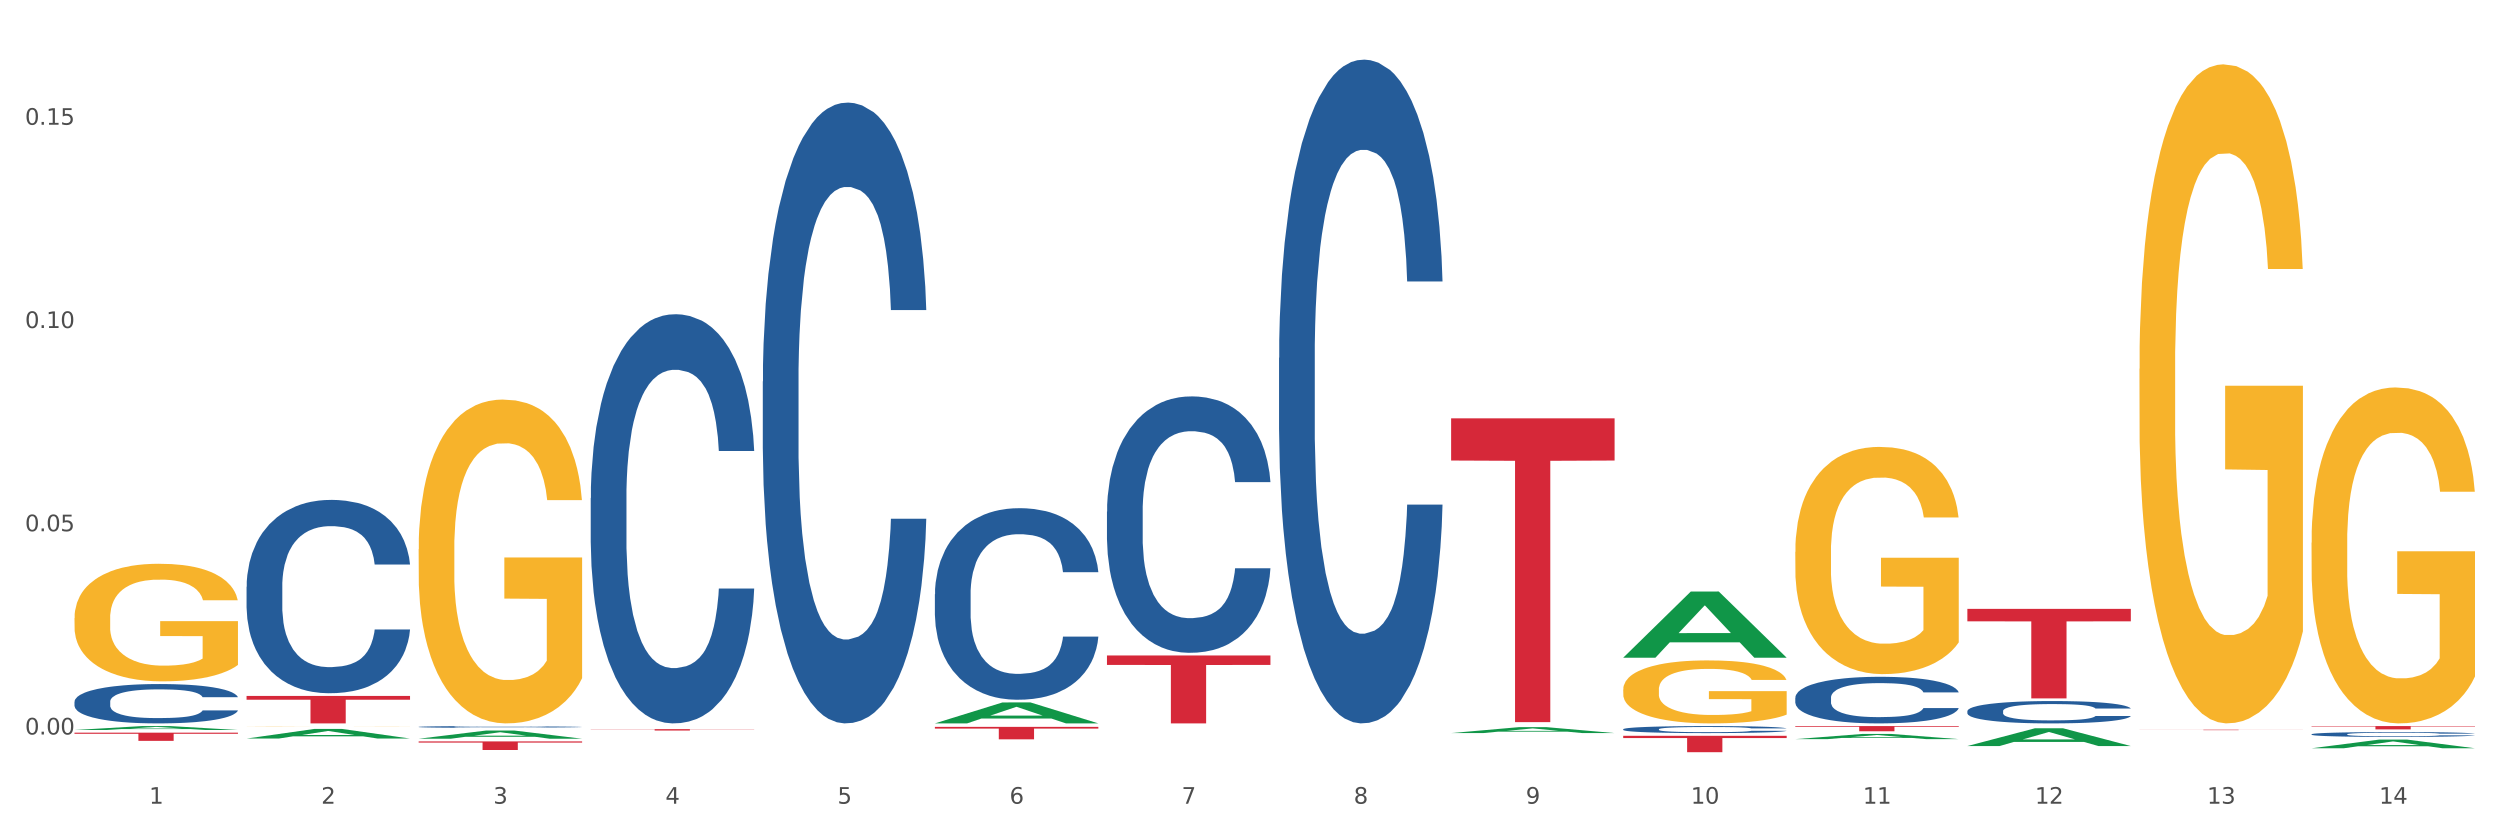 <?xml version="1.0" encoding="utf-8" standalone="no"?>
<!DOCTYPE svg PUBLIC "-//W3C//DTD SVG 1.1//EN"
  "http://www.w3.org/Graphics/SVG/1.1/DTD/svg11.dtd">
<svg xmlns:xlink="http://www.w3.org/1999/xlink" width="1080pt" height="360pt" viewBox="0 0 1080 360" xmlns="http://www.w3.org/2000/svg" version="1.1">
 <rect x="0" y="0" width="1080" height="360" fill="#333333" stroke="none"/>
 <defs>
  <style type="text/css">*{stroke-linejoin: round; stroke-linecap: butt}</style>
 </defs>
 <g id="figure_1">
  <g id="patch_1">
   <path d="M 0 360 
L 1080 360 
L 1080 0 
L 0 0 
z
" style="fill: #ffffff; stroke: #ffffff; stroke-linejoin: miter"/>
  </g>
  <g id="axes_1">
   <g id="matplotlib.axis_1">
    <g id="xtick_1">
     <g id="text_1">
      <!-- 1 -->
      <g style="fill: #4d4d4d" transform="translate(64.432 347.204) scale(0.096 -0.096)">
       <defs>
        <path id="DejaVuSans-31" d="M 794 531 
L 1825 531 
L 1825 4091 
L 703 3866 
L 703 4441 
L 1819 4666 
L 2450 4666 
L 2450 531 
L 3481 531 
L 3481 0 
L 794 0 
L 794 531 
z
" transform="scale(0.016)"/>
       </defs>
       <use xlink:href="#DejaVuSans-31"/>
      </g>
     </g>
    </g>
    <g id="xtick_2">
     <g id="text_2">
      <!-- 2 -->
      <g style="fill: #4d4d4d" transform="translate(138.771 347.204) scale(0.096 -0.096)">
       <defs>
        <path id="DejaVuSans-32" d="M 1228 531 
L 3431 531 
L 3431 0 
L 469 0 
L 469 531 
Q 828 903 1448 1529 
Q 2069 2156 2228 2338 
Q 2531 2678 2651 2914 
Q 2772 3150 2772 3378 
Q 2772 3750 2511 3984 
Q 2250 4219 1831 4219 
Q 1534 4219 1204 4116 
Q 875 4013 500 3803 
L 500 4441 
Q 881 4594 1212 4672 
Q 1544 4750 1819 4750 
Q 2544 4750 2975 4387 
Q 3406 4025 3406 3419 
Q 3406 3131 3298 2873 
Q 3191 2616 2906 2266 
Q 2828 2175 2409 1742 
Q 1991 1309 1228 531 
z
" transform="scale(0.016)"/>
       </defs>
       <use xlink:href="#DejaVuSans-32"/>
      </g>
     </g>
    </g>
    <g id="xtick_3">
     <g id="text_3">
      <!-- 3 -->
      <g style="fill: #4d4d4d" transform="translate(213.109 347.204) scale(0.096 -0.096)">
       <defs>
        <path id="DejaVuSans-33" d="M 2597 2516 
Q 3050 2419 3304 2112 
Q 3559 1806 3559 1356 
Q 3559 666 3084 287 
Q 2609 -91 1734 -91 
Q 1441 -91 1130 -33 
Q 819 25 488 141 
L 488 750 
Q 750 597 1062 519 
Q 1375 441 1716 441 
Q 2309 441 2620 675 
Q 2931 909 2931 1356 
Q 2931 1769 2642 2001 
Q 2353 2234 1838 2234 
L 1294 2234 
L 1294 2753 
L 1863 2753 
Q 2328 2753 2575 2939 
Q 2822 3125 2822 3475 
Q 2822 3834 2567 4026 
Q 2313 4219 1838 4219 
Q 1578 4219 1281 4162 
Q 984 4106 628 3988 
L 628 4550 
Q 988 4650 1302 4700 
Q 1616 4750 1894 4750 
Q 2613 4750 3031 4423 
Q 3450 4097 3450 3541 
Q 3450 3153 3228 2886 
Q 3006 2619 2597 2516 
z
" transform="scale(0.016)"/>
       </defs>
       <use xlink:href="#DejaVuSans-33"/>
      </g>
     </g>
    </g>
    <g id="xtick_4">
     <g id="text_4">
      <!-- 4 -->
      <g style="fill: #4d4d4d" transform="translate(287.448 347.204) scale(0.096 -0.096)">
       <defs>
        <path id="DejaVuSans-34" d="M 2419 4116 
L 825 1625 
L 2419 1625 
L 2419 4116 
z
M 2253 4666 
L 3047 4666 
L 3047 1625 
L 3713 1625 
L 3713 1100 
L 3047 1100 
L 3047 0 
L 2419 0 
L 2419 1100 
L 313 1100 
L 313 1709 
L 2253 4666 
z
" transform="scale(0.016)"/>
       </defs>
       <use xlink:href="#DejaVuSans-34"/>
      </g>
     </g>
    </g>
    <g id="xtick_5">
     <g id="text_5">
      <!-- 5 -->
      <g style="fill: #4d4d4d" transform="translate(361.787 347.204) scale(0.096 -0.096)">
       <defs>
        <path id="DejaVuSans-35" d="M 691 4666 
L 3169 4666 
L 3169 4134 
L 1269 4134 
L 1269 2991 
Q 1406 3038 1543 3061 
Q 1681 3084 1819 3084 
Q 2600 3084 3056 2656 
Q 3513 2228 3513 1497 
Q 3513 744 3044 326 
Q 2575 -91 1722 -91 
Q 1428 -91 1123 -41 
Q 819 9 494 109 
L 494 744 
Q 775 591 1075 516 
Q 1375 441 1709 441 
Q 2250 441 2565 725 
Q 2881 1009 2881 1497 
Q 2881 1984 2565 2268 
Q 2250 2553 1709 2553 
Q 1456 2553 1204 2497 
Q 953 2441 691 2322 
L 691 4666 
z
" transform="scale(0.016)"/>
       </defs>
       <use xlink:href="#DejaVuSans-35"/>
      </g>
     </g>
    </g>
    <g id="xtick_6">
     <g id="text_6">
      <!-- 6 -->
      <g style="fill: #4d4d4d" transform="translate(436.125 347.204) scale(0.096 -0.096)">
       <defs>
        <path id="DejaVuSans-36" d="M 2113 2584 
Q 1688 2584 1439 2293 
Q 1191 2003 1191 1497 
Q 1191 994 1439 701 
Q 1688 409 2113 409 
Q 2538 409 2786 701 
Q 3034 994 3034 1497 
Q 3034 2003 2786 2293 
Q 2538 2584 2113 2584 
z
M 3366 4563 
L 3366 3988 
Q 3128 4100 2886 4159 
Q 2644 4219 2406 4219 
Q 1781 4219 1451 3797 
Q 1122 3375 1075 2522 
Q 1259 2794 1537 2939 
Q 1816 3084 2150 3084 
Q 2853 3084 3261 2657 
Q 3669 2231 3669 1497 
Q 3669 778 3244 343 
Q 2819 -91 2113 -91 
Q 1303 -91 875 529 
Q 447 1150 447 2328 
Q 447 3434 972 4092 
Q 1497 4750 2381 4750 
Q 2619 4750 2861 4703 
Q 3103 4656 3366 4563 
z
" transform="scale(0.016)"/>
       </defs>
       <use xlink:href="#DejaVuSans-36"/>
      </g>
     </g>
    </g>
    <g id="xtick_7">
     <g id="text_7">
      <!-- 7 -->
      <g style="fill: #4d4d4d" transform="translate(510.464 347.204) scale(0.096 -0.096)">
       <defs>
        <path id="DejaVuSans-37" d="M 525 4666 
L 3525 4666 
L 3525 4397 
L 1831 0 
L 1172 0 
L 2766 4134 
L 525 4134 
L 525 4666 
z
" transform="scale(0.016)"/>
       </defs>
       <use xlink:href="#DejaVuSans-37"/>
      </g>
     </g>
    </g>
    <g id="xtick_8">
     <g id="text_8">
      <!-- 8 -->
      <g style="fill: #4d4d4d" transform="translate(584.803 347.204) scale(0.096 -0.096)">
       <defs>
        <path id="DejaVuSans-38" d="M 2034 2216 
Q 1584 2216 1326 1975 
Q 1069 1734 1069 1313 
Q 1069 891 1326 650 
Q 1584 409 2034 409 
Q 2484 409 2743 651 
Q 3003 894 3003 1313 
Q 3003 1734 2745 1975 
Q 2488 2216 2034 2216 
z
M 1403 2484 
Q 997 2584 770 2862 
Q 544 3141 544 3541 
Q 544 4100 942 4425 
Q 1341 4750 2034 4750 
Q 2731 4750 3128 4425 
Q 3525 4100 3525 3541 
Q 3525 3141 3298 2862 
Q 3072 2584 2669 2484 
Q 3125 2378 3379 2068 
Q 3634 1759 3634 1313 
Q 3634 634 3220 271 
Q 2806 -91 2034 -91 
Q 1263 -91 848 271 
Q 434 634 434 1313 
Q 434 1759 690 2068 
Q 947 2378 1403 2484 
z
M 1172 3481 
Q 1172 3119 1398 2916 
Q 1625 2713 2034 2713 
Q 2441 2713 2670 2916 
Q 2900 3119 2900 3481 
Q 2900 3844 2670 4047 
Q 2441 4250 2034 4250 
Q 1625 4250 1398 4047 
Q 1172 3844 1172 3481 
z
" transform="scale(0.016)"/>
       </defs>
       <use xlink:href="#DejaVuSans-38"/>
      </g>
     </g>
    </g>
    <g id="xtick_9">
     <g id="text_9">
      <!-- 9 -->
      <g style="fill: #4d4d4d" transform="translate(659.142 347.204) scale(0.096 -0.096)">
       <defs>
        <path id="DejaVuSans-39" d="M 703 97 
L 703 672 
Q 941 559 1184 500 
Q 1428 441 1663 441 
Q 2288 441 2617 861 
Q 2947 1281 2994 2138 
Q 2813 1869 2534 1725 
Q 2256 1581 1919 1581 
Q 1219 1581 811 2004 
Q 403 2428 403 3163 
Q 403 3881 828 4315 
Q 1253 4750 1959 4750 
Q 2769 4750 3195 4129 
Q 3622 3509 3622 2328 
Q 3622 1225 3098 567 
Q 2575 -91 1691 -91 
Q 1453 -91 1209 -44 
Q 966 3 703 97 
z
M 1959 2075 
Q 2384 2075 2632 2365 
Q 2881 2656 2881 3163 
Q 2881 3666 2632 3958 
Q 2384 4250 1959 4250 
Q 1534 4250 1286 3958 
Q 1038 3666 1038 3163 
Q 1038 2656 1286 2365 
Q 1534 2075 1959 2075 
z
" transform="scale(0.016)"/>
       </defs>
       <use xlink:href="#DejaVuSans-39"/>
      </g>
     </g>
    </g>
    <g id="xtick_10">
     <g id="text_10">
      <!-- 10 -->
      <g style="fill: #4d4d4d" transform="translate(730.426 347.204) scale(0.096 -0.096)">
       <defs>
        <path id="DejaVuSans-30" d="M 2034 4250 
Q 1547 4250 1301 3770 
Q 1056 3291 1056 2328 
Q 1056 1369 1301 889 
Q 1547 409 2034 409 
Q 2525 409 2770 889 
Q 3016 1369 3016 2328 
Q 3016 3291 2770 3770 
Q 2525 4250 2034 4250 
z
M 2034 4750 
Q 2819 4750 3233 4129 
Q 3647 3509 3647 2328 
Q 3647 1150 3233 529 
Q 2819 -91 2034 -91 
Q 1250 -91 836 529 
Q 422 1150 422 2328 
Q 422 3509 836 4129 
Q 1250 4750 2034 4750 
z
" transform="scale(0.016)"/>
       </defs>
       <use xlink:href="#DejaVuSans-31"/>
       <use xlink:href="#DejaVuSans-30" transform="translate(63.623 0)"/>
      </g>
     </g>
    </g>
    <g id="xtick_11">
     <g id="text_11">
      <!-- 11 -->
      <g style="fill: #4d4d4d" transform="translate(804.765 347.204) scale(0.096 -0.096)">
       <use xlink:href="#DejaVuSans-31"/>
       <use xlink:href="#DejaVuSans-31" transform="translate(63.623 0)"/>
      </g>
     </g>
    </g>
    <g id="xtick_12">
     <g id="text_12">
      <!-- 12 -->
      <g style="fill: #4d4d4d" transform="translate(879.104 347.204) scale(0.096 -0.096)">
       <use xlink:href="#DejaVuSans-31"/>
       <use xlink:href="#DejaVuSans-32" transform="translate(63.623 0)"/>
      </g>
     </g>
    </g>
    <g id="xtick_13">
     <g id="text_13">
      <!-- 13 -->
      <g style="fill: #4d4d4d" transform="translate(953.442 347.204) scale(0.096 -0.096)">
       <use xlink:href="#DejaVuSans-31"/>
       <use xlink:href="#DejaVuSans-33" transform="translate(63.623 0)"/>
      </g>
     </g>
    </g>
    <g id="xtick_14">
     <g id="text_14">
      <!-- 14 -->
      <g style="fill: #4d4d4d" transform="translate(1027.781 347.204) scale(0.096 -0.096)">
       <use xlink:href="#DejaVuSans-31"/>
       <use xlink:href="#DejaVuSans-34" transform="translate(63.623 0)"/>
      </g>
     </g>
    </g>
    <g id="xtick_15"/>
    <g id="xtick_16"/>
    <g id="xtick_17"/>
    <g id="xtick_18"/>
    <g id="xtick_19"/>
    <g id="xtick_20"/>
    <g id="xtick_21"/>
    <g id="xtick_22"/>
    <g id="xtick_23"/>
    <g id="xtick_24"/>
    <g id="xtick_25"/>
    <g id="xtick_26"/>
    <g id="xtick_27"/>
   </g>
   <g id="matplotlib.axis_2">
    <g id="ytick_1">
     <g id="text_15">
      <!-- 0.00 -->
      <g style="fill: #4d4d4d" transform="translate(10.8 317.308) scale(0.096 -0.096)">
       <defs>
        <path id="DejaVuSans-2e" d="M 684 794 
L 1344 794 
L 1344 0 
L 684 0 
L 684 794 
z
" transform="scale(0.016)"/>
       </defs>
       <use xlink:href="#DejaVuSans-30"/>
       <use xlink:href="#DejaVuSans-2e" transform="translate(63.623 0)"/>
       <use xlink:href="#DejaVuSans-30" transform="translate(95.41 0)"/>
       <use xlink:href="#DejaVuSans-30" transform="translate(159.033 0)"/>
      </g>
     </g>
    </g>
    <g id="ytick_2">
     <g id="text_16">
      <!-- 0.05 -->
      <g style="fill: #4d4d4d" transform="translate(10.8 229.505) scale(0.096 -0.096)">
       <use xlink:href="#DejaVuSans-30"/>
       <use xlink:href="#DejaVuSans-2e" transform="translate(63.623 0)"/>
       <use xlink:href="#DejaVuSans-30" transform="translate(95.41 0)"/>
       <use xlink:href="#DejaVuSans-35" transform="translate(159.033 0)"/>
      </g>
     </g>
    </g>
    <g id="ytick_3">
     <g id="text_17">
      <!-- 0.10 -->
      <g style="fill: #4d4d4d" transform="translate(10.8 141.701) scale(0.096 -0.096)">
       <use xlink:href="#DejaVuSans-30"/>
       <use xlink:href="#DejaVuSans-2e" transform="translate(63.623 0)"/>
       <use xlink:href="#DejaVuSans-31" transform="translate(95.41 0)"/>
       <use xlink:href="#DejaVuSans-30" transform="translate(159.033 0)"/>
      </g>
     </g>
    </g>
    <g id="ytick_4">
     <g id="text_18">
      <!-- 0.15 -->
      <g style="fill: #4d4d4d" transform="translate(10.8 53.897) scale(0.096 -0.096)">
       <use xlink:href="#DejaVuSans-30"/>
       <use xlink:href="#DejaVuSans-2e" transform="translate(63.623 0)"/>
       <use xlink:href="#DejaVuSans-31" transform="translate(95.41 0)"/>
       <use xlink:href="#DejaVuSans-35" transform="translate(159.033 0)"/>
      </g>
     </g>
    </g>
    <g id="ytick_5"/>
    <g id="ytick_6"/>
    <g id="ytick_7"/>
   </g>
   <g id="PolyCollection_1">
    <path d="M 32.175 315.361 
L 32.248 315.36 
L 61.37 313.663 
L 73.456 313.661 
L 102.797 315.364 
L 88.818 315.364 
L 82.484 314.968 
L 52.415 314.968 
L 52.197 314.974 
L 46.081 315.364 
L 32.175 315.364 
L 32.175 315.361 
L 56.201 314.731 
L 78.698 314.729 
L 67.559 314.024 
L 67.413 314.021 
L 67.267 314.026 
L 56.128 314.729 
L 56.201 314.731 
L 32.175 315.361 
z
" clip-path="url(#p11b11e95e8)" style="fill: #109648"/>
    <path d="M 180.852 314.007 
L 180.936 314.006 
L 180.936 313.987 
L 181.186 313.96 
L 182.105 313.911 
L 183.273 313.874 
L 185.277 313.83 
L 186.362 313.812 
L 187.781 313.791 
L 190.703 313.758 
L 194.042 313.73 
L 196.379 313.715 
L 198.132 313.705 
L 202.056 313.687 
L 204.31 313.679 
L 206.647 313.673 
L 208.65 313.669 
L 211.989 313.664 
L 214.661 313.662 
L 217.749 313.661 
L 220.337 313.662 
L 223.76 313.665 
L 228.768 313.673 
L 230.688 313.678 
L 233.276 313.686 
L 235.947 313.698 
L 238.118 313.709 
L 240.622 313.725 
L 243.21 313.746 
L 245.714 313.773 
L 247.467 313.798 
L 248.886 313.824 
L 250.139 313.855 
L 251.057 313.89 
L 251.474 313.919 
L 236.198 313.919 
L 235.78 313.892 
L 234.946 313.864 
L 234.111 313.845 
L 233.193 313.83 
L 231.774 313.812 
L 230.521 313.801 
L 228.434 313.788 
L 226.514 313.779 
L 224.928 313.774 
L 223.008 313.77 
L 218.918 313.766 
L 215.996 313.766 
L 214.16 313.767 
L 211.906 313.771 
L 209.986 313.776 
L 207.732 313.784 
L 205.979 313.793 
L 204.226 313.805 
L 203.224 313.814 
L 201.722 313.829 
L 200.72 313.842 
L 199.384 313.864 
L 198.633 313.879 
L 197.297 313.919 
L 196.713 313.949 
L 196.463 313.969 
L 196.296 313.992 
L 196.296 314.101 
L 196.797 314.151 
L 197.214 314.172 
L 197.882 314.196 
L 199.134 314.227 
L 200.97 314.257 
L 202.89 314.279 
L 204.476 314.292 
L 205.979 314.302 
L 207.482 314.31 
L 209.318 314.317 
L 210.821 314.321 
L 213.075 314.325 
L 215.746 314.327 
L 217.833 314.327 
L 222.09 314.324 
L 224.01 314.32 
L 225.847 314.315 
L 227.85 314.307 
L 229.436 314.299 
L 230.354 314.293 
L 231.857 314.279 
L 233.026 314.265 
L 234.027 314.249 
L 234.695 314.235 
L 235.447 314.214 
L 236.031 314.19 
L 236.198 314.177 
L 251.474 314.177 
L 251.14 314.203 
L 250.556 314.227 
L 249.387 314.26 
L 248.469 314.279 
L 247.05 314.303 
L 245.547 314.322 
L 243.46 314.344 
L 241.54 314.36 
L 239.537 314.374 
L 237.367 314.387 
L 233.443 314.405 
L 232.024 314.409 
L 229.019 314.418 
L 226.681 314.423 
L 223.259 314.428 
L 219.753 314.431 
L 216.08 314.431 
L 212.824 314.43 
L 209.235 314.426 
L 206.981 314.421 
L 204.476 314.415 
L 201.555 314.405 
L 198.8 314.393 
L 196.212 314.379 
L 193.791 314.363 
L 191.538 314.345 
L 188.616 314.315 
L 186.445 314.285 
L 184.859 314.258 
L 183.774 314.234 
L 182.689 314.205 
L 182.105 314.184 
L 181.186 314.135 
L 180.852 314.089 
L 180.852 314.007 
z
" clip-path="url(#p11b11e95e8)" style="fill: #255c99"/>
    <path d="M 255.191 215.165 
L 255.275 215.004 
L 255.275 210.484 
L 255.525 204.349 
L 256.443 193.049 
L 257.612 184.493 
L 259.615 174.484 
L 260.701 170.287 
L 262.12 165.606 
L 265.041 158.018 
L 268.381 151.561 
L 270.718 148.009 
L 272.471 145.749 
L 276.394 141.713 
L 278.648 139.938 
L 280.986 138.485 
L 282.989 137.516 
L 286.328 136.386 
L 288.999 135.902 
L 292.088 135.74 
L 294.676 135.902 
L 298.098 136.548 
L 303.107 138.485 
L 305.027 139.615 
L 307.615 141.552 
L 310.286 144.135 
L 312.457 146.718 
L 314.961 150.431 
L 317.549 155.274 
L 320.053 161.408 
L 321.806 167.058 
L 323.225 173.031 
L 324.477 180.296 
L 325.396 188.206 
L 325.813 194.825 
L 310.537 194.825 
L 310.119 188.852 
L 309.284 182.395 
L 308.45 178.036 
L 307.531 174.484 
L 306.112 170.449 
L 304.86 167.866 
L 302.773 164.798 
L 300.853 162.861 
L 299.267 161.731 
L 297.347 160.763 
L 293.257 159.794 
L 290.335 159.794 
L 288.499 160.117 
L 286.245 160.924 
L 284.325 162.054 
L 282.071 163.991 
L 280.318 166.09 
L 278.565 168.834 
L 277.563 170.771 
L 276.06 174.323 
L 275.059 177.229 
L 273.723 182.233 
L 272.972 185.785 
L 271.636 194.986 
L 271.052 201.766 
L 270.801 206.448 
L 270.634 211.614 
L 270.634 236.797 
L 271.135 248.098 
L 271.553 252.941 
L 272.22 258.429 
L 273.473 265.532 
L 275.309 272.474 
L 277.229 277.479 
L 278.815 280.546 
L 280.318 282.806 
L 281.82 284.582 
L 283.657 286.196 
L 285.159 287.165 
L 287.413 288.133 
L 290.085 288.617 
L 292.172 288.617 
L 296.429 287.81 
L 298.349 287.003 
L 300.185 285.873 
L 302.189 284.097 
L 303.775 282.16 
L 304.693 280.707 
L 306.196 277.64 
L 307.364 274.411 
L 308.366 270.698 
L 309.034 267.47 
L 309.785 262.627 
L 310.37 257.138 
L 310.537 254.232 
L 325.813 254.232 
L 325.479 260.044 
L 324.895 265.694 
L 323.726 273.281 
L 322.808 277.64 
L 321.389 282.967 
L 319.886 287.487 
L 317.799 292.492 
L 315.879 296.205 
L 313.876 299.433 
L 311.705 302.339 
L 307.782 306.375 
L 306.363 307.505 
L 303.358 309.442 
L 301.02 310.572 
L 297.598 311.702 
L 294.092 312.348 
L 290.419 312.509 
L 287.163 312.187 
L 283.573 311.218 
L 281.32 310.249 
L 278.815 308.797 
L 275.893 306.536 
L 273.139 303.792 
L 270.551 300.563 
L 268.13 296.85 
L 265.876 292.653 
L 262.955 285.712 
L 260.784 278.931 
L 259.198 272.636 
L 258.113 267.308 
L 257.028 260.528 
L 256.443 255.847 
L 255.525 244.546 
L 255.191 234.053 
L 255.191 215.165 
z
" clip-path="url(#p11b11e95e8)" style="fill: #255c99"/>
    <path d="M 329.53 164.819 
L 329.613 164.574 
L 329.613 157.716 
L 329.864 148.409 
L 330.782 131.264 
L 331.951 118.283 
L 333.954 103.097 
L 335.039 96.729 
L 336.458 89.626 
L 339.38 78.115 
L 342.719 68.318 
L 345.057 62.929 
L 346.81 59.5 
L 350.733 53.377 
L 352.987 50.683 
L 355.324 48.479 
L 357.328 47.009 
L 360.667 45.295 
L 363.338 44.56 
L 366.427 44.315 
L 369.015 44.56 
L 372.437 45.539 
L 377.446 48.479 
L 379.366 50.193 
L 381.954 53.132 
L 384.625 57.051 
L 386.795 60.97 
L 389.3 66.603 
L 391.887 73.951 
L 394.392 83.258 
L 396.145 91.831 
L 397.564 100.893 
L 398.816 111.915 
L 399.734 123.916 
L 400.152 133.958 
L 384.875 133.958 
L 384.458 124.896 
L 383.623 115.099 
L 382.788 108.486 
L 381.87 103.097 
L 380.451 96.974 
L 379.199 93.055 
L 377.112 88.402 
L 375.192 85.462 
L 373.606 83.748 
L 371.686 82.278 
L 367.595 80.809 
L 364.674 80.809 
L 362.837 81.299 
L 360.583 82.523 
L 358.663 84.238 
L 356.41 87.177 
L 354.656 90.361 
L 352.903 94.525 
L 351.902 97.464 
L 350.399 102.852 
L 349.397 107.261 
L 348.062 114.854 
L 347.31 120.242 
L 345.975 134.203 
L 345.391 144.49 
L 345.14 151.593 
L 344.973 159.43 
L 344.973 197.639 
L 345.474 214.784 
L 345.891 222.132 
L 346.559 230.459 
L 347.811 241.236 
L 349.648 251.768 
L 351.568 259.36 
L 353.154 264.014 
L 354.656 267.443 
L 356.159 270.137 
L 357.996 272.586 
L 359.498 274.056 
L 361.752 275.526 
L 364.423 276.26 
L 366.51 276.26 
L 370.768 275.036 
L 372.688 273.811 
L 374.524 272.097 
L 376.528 269.402 
L 378.114 266.463 
L 379.032 264.259 
L 380.534 259.605 
L 381.703 254.707 
L 382.705 249.073 
L 383.373 244.175 
L 384.124 236.827 
L 384.708 228.5 
L 384.875 224.091 
L 400.152 224.091 
L 399.818 232.908 
L 399.233 241.481 
L 398.065 252.992 
L 397.146 259.605 
L 395.727 267.688 
L 394.225 274.546 
L 392.138 282.139 
L 390.218 287.772 
L 388.214 292.67 
L 386.044 297.079 
L 382.121 303.202 
L 380.701 304.917 
L 377.696 307.856 
L 375.359 309.57 
L 371.936 311.285 
L 368.43 312.265 
L 364.757 312.509 
L 361.502 312.02 
L 357.912 310.55 
L 355.658 309.081 
L 353.154 306.876 
L 350.232 303.447 
L 347.477 299.283 
L 344.89 294.385 
L 342.469 288.752 
L 340.215 282.383 
L 337.293 271.852 
L 335.123 261.565 
L 333.537 252.013 
L 332.452 243.93 
L 331.366 233.643 
L 330.782 226.54 
L 329.864 209.395 
L 329.53 193.475 
L 329.53 164.819 
z
" clip-path="url(#p11b11e95e8)" style="fill: #255c99"/>
    <path d="M 403.869 256.717 
L 403.952 256.642 
L 403.952 254.526 
L 404.202 251.653 
L 405.121 246.363 
L 406.289 242.357 
L 408.293 237.671 
L 409.378 235.706 
L 410.797 233.514 
L 413.719 229.961 
L 417.058 226.938 
L 419.395 225.275 
L 421.148 224.217 
L 425.072 222.328 
L 427.326 221.496 
L 429.663 220.816 
L 431.666 220.363 
L 435.006 219.833 
L 437.677 219.607 
L 440.766 219.531 
L 443.353 219.607 
L 446.776 219.909 
L 451.785 220.816 
L 453.704 221.345 
L 456.292 222.252 
L 458.964 223.461 
L 461.134 224.671 
L 463.638 226.409 
L 466.226 228.677 
L 468.73 231.549 
L 470.483 234.194 
L 471.903 236.991 
L 473.155 240.392 
L 474.073 244.095 
L 474.49 247.194 
L 459.214 247.194 
L 458.797 244.398 
L 457.962 241.374 
L 457.127 239.334 
L 456.209 237.671 
L 454.79 235.781 
L 453.538 234.572 
L 451.451 233.136 
L 449.531 232.229 
L 447.945 231.7 
L 446.025 231.246 
L 441.934 230.793 
L 439.012 230.793 
L 437.176 230.944 
L 434.922 231.322 
L 433.002 231.851 
L 430.748 232.758 
L 428.995 233.74 
L 427.242 235.025 
L 426.24 235.932 
L 424.738 237.595 
L 423.736 238.956 
L 422.401 241.299 
L 421.649 242.961 
L 420.314 247.27 
L 419.729 250.444 
L 419.479 252.636 
L 419.312 255.055 
L 419.312 266.845 
L 419.813 272.136 
L 420.23 274.404 
L 420.898 276.973 
L 422.15 280.299 
L 423.987 283.549 
L 425.907 285.892 
L 427.493 287.328 
L 428.995 288.386 
L 430.498 289.218 
L 432.334 289.973 
L 433.837 290.427 
L 436.091 290.88 
L 438.762 291.107 
L 440.849 291.107 
L 445.106 290.729 
L 447.026 290.351 
L 448.863 289.822 
L 450.866 288.991 
L 452.452 288.084 
L 453.371 287.404 
L 454.873 285.968 
L 456.042 284.456 
L 457.044 282.718 
L 457.711 281.206 
L 458.463 278.938 
L 459.047 276.369 
L 459.214 275.008 
L 474.49 275.008 
L 474.156 277.729 
L 473.572 280.375 
L 472.403 283.927 
L 471.485 285.968 
L 470.066 288.462 
L 468.563 290.578 
L 466.477 292.921 
L 464.557 294.659 
L 462.553 296.171 
L 460.383 297.532 
L 456.459 299.421 
L 455.04 299.95 
L 452.035 300.857 
L 449.698 301.386 
L 446.275 301.915 
L 442.769 302.218 
L 439.096 302.293 
L 435.84 302.142 
L 432.251 301.689 
L 429.997 301.235 
L 427.493 300.555 
L 424.571 299.497 
L 421.816 298.212 
L 419.228 296.7 
L 416.808 294.962 
L 414.554 292.997 
L 411.632 289.747 
L 409.462 286.572 
L 407.875 283.625 
L 406.79 281.13 
L 405.705 277.956 
L 405.121 275.764 
L 404.202 270.473 
L 403.869 265.56 
L 403.869 256.717 
z
" clip-path="url(#p11b11e95e8)" style="fill: #255c99"/>
    <path d="M 478.207 221.016 
L 478.291 220.915 
L 478.291 218.082 
L 478.541 214.237 
L 479.459 207.156 
L 480.628 201.794 
L 482.632 195.521 
L 483.717 192.891 
L 485.136 189.957 
L 488.058 185.202 
L 491.397 181.156 
L 493.734 178.93 
L 495.487 177.514 
L 499.41 174.984 
L 501.664 173.871 
L 504.002 172.961 
L 506.005 172.354 
L 509.344 171.646 
L 512.016 171.342 
L 515.104 171.241 
L 517.692 171.342 
L 521.115 171.747 
L 526.123 172.961 
L 528.043 173.669 
L 530.631 174.883 
L 533.302 176.502 
L 535.473 178.121 
L 537.977 180.447 
L 540.565 183.482 
L 543.069 187.327 
L 544.822 190.868 
L 546.241 194.611 
L 547.493 199.163 
L 548.412 204.121 
L 548.829 208.269 
L 533.553 208.269 
L 533.135 204.525 
L 532.301 200.479 
L 531.466 197.747 
L 530.548 195.521 
L 529.128 192.992 
L 527.876 191.374 
L 525.789 189.451 
L 523.869 188.237 
L 522.283 187.529 
L 520.363 186.922 
L 516.273 186.315 
L 513.351 186.315 
L 511.515 186.517 
L 509.261 187.023 
L 507.341 187.731 
L 505.087 188.945 
L 503.334 190.261 
L 501.581 191.981 
L 500.579 193.195 
L 499.077 195.42 
L 498.075 197.241 
L 496.739 200.377 
L 495.988 202.603 
L 494.652 208.37 
L 494.068 212.619 
L 493.818 215.553 
L 493.651 218.79 
L 493.651 234.572 
L 494.151 241.654 
L 494.569 244.689 
L 495.237 248.129 
L 496.489 252.58 
L 498.325 256.93 
L 500.245 260.067 
L 501.831 261.989 
L 503.334 263.405 
L 504.837 264.518 
L 506.673 265.53 
L 508.176 266.137 
L 510.429 266.744 
L 513.101 267.047 
L 515.188 267.047 
L 519.445 266.541 
L 521.365 266.035 
L 523.202 265.327 
L 525.205 264.214 
L 526.791 263 
L 527.709 262.09 
L 529.212 260.168 
L 530.381 258.144 
L 531.382 255.818 
L 532.05 253.794 
L 532.801 250.759 
L 533.386 247.319 
L 533.553 245.498 
L 548.829 245.498 
L 548.495 249.14 
L 547.911 252.681 
L 546.742 257.436 
L 545.824 260.168 
L 544.405 263.506 
L 542.902 266.339 
L 540.815 269.475 
L 538.895 271.802 
L 536.892 273.825 
L 534.721 275.646 
L 530.798 278.176 
L 529.379 278.884 
L 526.374 280.098 
L 524.036 280.806 
L 520.614 281.514 
L 517.108 281.919 
L 513.435 282.02 
L 510.179 281.818 
L 506.59 281.211 
L 504.336 280.604 
L 501.831 279.693 
L 498.91 278.277 
L 496.155 276.557 
L 493.567 274.534 
L 491.146 272.207 
L 488.892 269.576 
L 485.971 265.226 
L 483.8 260.977 
L 482.214 257.032 
L 481.129 253.693 
L 480.044 249.444 
L 479.459 246.51 
L 478.541 239.428 
L 478.207 232.852 
L 478.207 221.016 
z
" clip-path="url(#p11b11e95e8)" style="fill: #255c99"/>
    <path d="M 552.546 154.601 
L 552.629 154.339 
L 552.629 147.006 
L 552.88 137.055 
L 553.798 118.724 
L 554.967 104.845 
L 556.97 88.609 
L 558.055 81.8 
L 559.475 74.206 
L 562.396 61.898 
L 565.735 51.423 
L 568.073 45.662 
L 569.826 41.996 
L 573.749 35.449 
L 576.003 32.568 
L 578.34 30.211 
L 580.344 28.64 
L 583.683 26.807 
L 586.354 26.021 
L 589.443 25.759 
L 592.031 26.021 
L 595.453 27.069 
L 600.462 30.211 
L 602.382 32.044 
L 604.97 35.187 
L 607.641 39.377 
L 609.811 43.567 
L 612.316 49.59 
L 614.903 57.446 
L 617.408 67.397 
L 619.161 76.563 
L 620.58 86.252 
L 621.832 98.036 
L 622.75 110.868 
L 623.168 121.605 
L 607.891 121.605 
L 607.474 111.915 
L 606.639 101.441 
L 605.804 94.37 
L 604.886 88.609 
L 603.467 82.062 
L 602.215 77.872 
L 600.128 72.896 
L 598.208 69.754 
L 596.622 67.921 
L 594.702 66.35 
L 590.612 64.778 
L 587.69 64.778 
L 585.853 65.302 
L 583.6 66.612 
L 581.68 68.445 
L 579.426 71.587 
L 577.673 74.991 
L 575.92 79.443 
L 574.918 82.586 
L 573.415 88.347 
L 572.414 93.061 
L 571.078 101.179 
L 570.327 106.94 
L 568.991 121.867 
L 568.407 132.865 
L 568.156 140.459 
L 567.989 148.839 
L 567.989 189.691 
L 568.49 208.022 
L 568.908 215.879 
L 569.575 224.782 
L 570.827 236.305 
L 572.664 247.565 
L 574.584 255.683 
L 576.17 260.659 
L 577.673 264.325 
L 579.175 267.206 
L 581.012 269.824 
L 582.514 271.396 
L 584.768 272.967 
L 587.439 273.752 
L 589.526 273.752 
L 593.784 272.443 
L 595.704 271.134 
L 597.54 269.301 
L 599.544 266.42 
L 601.13 263.278 
L 602.048 260.921 
L 603.551 255.945 
L 604.719 250.708 
L 605.721 244.685 
L 606.389 239.447 
L 607.14 231.591 
L 607.724 222.687 
L 607.891 217.974 
L 623.168 217.974 
L 622.834 227.401 
L 622.249 236.567 
L 621.081 248.875 
L 620.163 255.945 
L 618.743 264.587 
L 617.241 271.919 
L 615.154 280.037 
L 613.234 286.06 
L 611.23 291.298 
L 609.06 296.012 
L 605.137 302.558 
L 603.718 304.391 
L 600.712 307.534 
L 598.375 309.367 
L 594.952 311.2 
L 591.446 312.248 
L 587.773 312.509 
L 584.518 311.986 
L 580.928 310.414 
L 578.674 308.843 
L 576.17 306.486 
L 573.248 302.82 
L 570.494 298.368 
L 567.906 293.131 
L 565.485 287.108 
L 563.231 280.299 
L 560.309 269.039 
L 558.139 258.04 
L 556.553 247.827 
L 555.468 239.185 
L 554.382 228.187 
L 553.798 220.592 
L 552.88 202.261 
L 552.546 185.24 
L 552.546 154.601 
z
" clip-path="url(#p11b11e95e8)" style="fill: #255c99"/>
    <path d="M 32.175 267.023 
L 32.258 266.976 
L 32.258 265.306 
L 32.425 263.867 
L 33.259 260.388 
L 34.51 257.511 
L 35.427 255.98 
L 36.344 254.727 
L 37.428 253.474 
L 38.762 252.175 
L 41.18 250.273 
L 42.681 249.299 
L 44.515 248.278 
L 47.85 246.793 
L 50.268 245.958 
L 52.77 245.262 
L 56.855 244.427 
L 59.523 244.056 
L 62.358 243.777 
L 65.777 243.592 
L 68.361 243.545 
L 74.031 243.684 
L 78.867 244.102 
L 81.202 244.427 
L 84.203 244.984 
L 85.788 245.355 
L 88.372 246.097 
L 91.04 247.071 
L 92.875 247.907 
L 95.626 249.484 
L 97.711 251.062 
L 99.628 253.01 
L 100.629 254.356 
L 101.379 255.609 
L 102.046 257.047 
L 102.713 259.32 
L 87.705 259.32 
L 87.122 257.697 
L 86.204 256.165 
L 84.87 254.681 
L 83.703 253.753 
L 81.702 252.593 
L 79.868 251.85 
L 77.95 251.294 
L 75.615 250.83 
L 73.781 250.598 
L 71.196 250.412 
L 66.11 250.459 
L 62.692 250.83 
L 60.357 251.294 
L 58.856 251.711 
L 57.522 252.175 
L 56.021 252.825 
L 54.27 253.799 
L 53.02 254.681 
L 51.769 255.794 
L 50.768 256.908 
L 49.851 258.207 
L 49.101 259.599 
L 48.517 261.037 
L 48.017 262.8 
L 47.6 265.723 
L 47.6 272.08 
L 47.767 273.518 
L 48.184 275.421 
L 48.684 276.859 
L 49.518 278.576 
L 50.268 279.735 
L 51.686 281.406 
L 53.27 282.798 
L 54.52 283.679 
L 55.771 284.422 
L 57.939 285.442 
L 60.357 286.278 
L 62.441 286.788 
L 65.276 287.252 
L 67.194 287.438 
L 68.862 287.53 
L 72.947 287.53 
L 75.865 287.391 
L 79.117 287.066 
L 81.619 286.649 
L 83.703 286.138 
L 86.038 285.303 
L 87.538 284.514 
L 87.538 274.817 
L 69.195 274.771 
L 69.195 268.322 
L 102.797 268.322 
L 102.797 287.252 
L 101.379 288.226 
L 99.795 289.108 
L 98.128 289.897 
L 95.626 290.871 
L 92.625 291.799 
L 89.956 292.448 
L 87.122 293.005 
L 83.786 293.516 
L 79.451 293.98 
L 76.783 294.165 
L 73.447 294.304 
L 69.529 294.351 
L 66.11 294.258 
L 62.775 294.026 
L 59.273 293.608 
L 55.855 293.005 
L 53.27 292.402 
L 50.685 291.66 
L 47.934 290.685 
L 45.766 289.757 
L 44.098 288.922 
L 42.264 287.855 
L 40.263 286.463 
L 38.762 285.21 
L 37.428 283.911 
L 36.01 282.241 
L 35.01 280.803 
L 34.009 278.993 
L 33.426 277.648 
L 32.759 275.56 
L 32.258 272.637 
L 32.175 267.023 
z
" clip-path="url(#p11b11e95e8)" style="fill: #f7b32b"/>
    <path d="M 775.562 301.423 
L 775.646 301.404 
L 775.646 300.889 
L 775.896 300.191 
L 776.814 298.904 
L 777.983 297.929 
L 779.986 296.789 
L 781.072 296.311 
L 782.491 295.778 
L 785.412 294.914 
L 788.752 294.178 
L 791.089 293.774 
L 792.842 293.516 
L 796.765 293.057 
L 799.019 292.855 
L 801.357 292.689 
L 803.36 292.579 
L 806.699 292.45 
L 809.37 292.395 
L 812.459 292.376 
L 815.047 292.395 
L 818.469 292.468 
L 823.478 292.689 
L 825.398 292.818 
L 827.986 293.038 
L 830.657 293.333 
L 832.828 293.627 
L 835.332 294.05 
L 837.92 294.601 
L 840.424 295.3 
L 842.177 295.943 
L 843.596 296.624 
L 844.848 297.451 
L 845.766 298.352 
L 846.184 299.106 
L 830.908 299.106 
L 830.49 298.426 
L 829.655 297.69 
L 828.821 297.194 
L 827.902 296.789 
L 826.483 296.33 
L 825.231 296.035 
L 823.144 295.686 
L 821.224 295.465 
L 819.638 295.337 
L 817.718 295.226 
L 813.628 295.116 
L 810.706 295.116 
L 808.87 295.153 
L 806.616 295.245 
L 804.696 295.373 
L 802.442 295.594 
L 800.689 295.833 
L 798.936 296.146 
L 797.934 296.366 
L 796.431 296.771 
L 795.43 297.102 
L 794.094 297.672 
L 793.343 298.076 
L 792.007 299.124 
L 791.423 299.896 
L 791.172 300.43 
L 791.005 301.018 
L 791.005 303.886 
L 791.506 305.173 
L 791.924 305.725 
L 792.591 306.35 
L 793.844 307.159 
L 795.68 307.95 
L 797.6 308.52 
L 799.186 308.869 
L 800.689 309.126 
L 802.191 309.329 
L 804.028 309.513 
L 805.53 309.623 
L 807.784 309.733 
L 810.456 309.788 
L 812.543 309.788 
L 816.8 309.696 
L 818.72 309.604 
L 820.556 309.476 
L 822.56 309.273 
L 824.146 309.053 
L 825.064 308.887 
L 826.567 308.538 
L 827.735 308.17 
L 828.737 307.747 
L 829.405 307.38 
L 830.156 306.828 
L 830.741 306.203 
L 830.908 305.872 
L 846.184 305.872 
L 845.85 306.534 
L 845.266 307.177 
L 844.097 308.042 
L 843.179 308.538 
L 841.76 309.145 
L 840.257 309.66 
L 838.17 310.23 
L 836.25 310.652 
L 834.247 311.02 
L 832.076 311.351 
L 828.153 311.811 
L 826.734 311.94 
L 823.728 312.16 
L 821.391 312.289 
L 817.969 312.418 
L 814.463 312.491 
L 810.79 312.509 
L 807.534 312.473 
L 803.944 312.362 
L 801.69 312.252 
L 799.186 312.087 
L 796.264 311.829 
L 793.51 311.517 
L 790.922 311.149 
L 788.501 310.726 
L 786.247 310.248 
L 783.325 309.457 
L 781.155 308.685 
L 779.569 307.968 
L 778.484 307.361 
L 777.399 306.589 
L 776.814 306.056 
L 775.896 304.769 
L 775.562 303.574 
L 775.562 301.423 
z
" clip-path="url(#p11b11e95e8)" style="fill: #255c99"/>
    <path d="M 849.901 307.19 
L 849.984 307.181 
L 849.984 306.934 
L 850.235 306.599 
L 851.153 305.981 
L 852.322 305.514 
L 854.325 304.967 
L 855.41 304.737 
L 856.829 304.482 
L 859.751 304.067 
L 863.09 303.714 
L 865.428 303.52 
L 867.181 303.397 
L 871.104 303.176 
L 873.358 303.079 
L 875.695 303 
L 877.699 302.947 
L 881.038 302.885 
L 883.709 302.858 
L 886.798 302.85 
L 889.386 302.858 
L 892.808 302.894 
L 897.817 303 
L 899.737 303.061 
L 902.325 303.167 
L 904.996 303.308 
L 907.166 303.449 
L 909.671 303.652 
L 912.258 303.917 
L 914.763 304.252 
L 916.516 304.561 
L 917.935 304.887 
L 919.187 305.284 
L 920.105 305.717 
L 920.523 306.078 
L 905.246 306.078 
L 904.829 305.752 
L 903.994 305.399 
L 903.159 305.161 
L 902.241 304.967 
L 900.822 304.746 
L 899.57 304.605 
L 897.483 304.438 
L 895.563 304.332 
L 893.977 304.27 
L 892.057 304.217 
L 887.966 304.164 
L 885.045 304.164 
L 883.208 304.182 
L 880.954 304.226 
L 879.034 304.288 
L 876.78 304.393 
L 875.027 304.508 
L 873.274 304.658 
L 872.273 304.764 
L 870.77 304.958 
L 869.768 305.117 
L 868.433 305.39 
L 867.681 305.584 
L 866.346 306.087 
L 865.761 306.458 
L 865.511 306.714 
L 865.344 306.996 
L 865.344 308.372 
L 865.845 308.99 
L 866.262 309.254 
L 866.93 309.554 
L 868.182 309.942 
L 870.019 310.322 
L 871.939 310.595 
L 873.525 310.763 
L 875.027 310.886 
L 876.53 310.983 
L 878.367 311.072 
L 879.869 311.124 
L 882.123 311.177 
L 884.794 311.204 
L 886.881 311.204 
L 891.139 311.16 
L 893.059 311.116 
L 894.895 311.054 
L 896.899 310.957 
L 898.485 310.851 
L 899.403 310.772 
L 900.905 310.604 
L 902.074 310.428 
L 903.076 310.225 
L 903.744 310.048 
L 904.495 309.784 
L 905.079 309.484 
L 905.246 309.325 
L 920.523 309.325 
L 920.189 309.642 
L 919.604 309.951 
L 918.436 310.366 
L 917.517 310.604 
L 916.098 310.895 
L 914.596 311.142 
L 912.509 311.416 
L 910.589 311.618 
L 908.585 311.795 
L 906.415 311.954 
L 902.491 312.174 
L 901.072 312.236 
L 898.067 312.342 
L 895.73 312.404 
L 892.307 312.465 
L 888.801 312.501 
L 885.128 312.509 
L 881.873 312.492 
L 878.283 312.439 
L 876.029 312.386 
L 873.525 312.307 
L 870.603 312.183 
L 867.848 312.033 
L 865.261 311.857 
L 862.84 311.654 
L 860.586 311.424 
L 857.664 311.045 
L 855.494 310.675 
L 853.908 310.33 
L 852.823 310.039 
L 851.737 309.669 
L 851.153 309.413 
L 850.235 308.795 
L 849.901 308.222 
L 849.901 307.19 
z
" clip-path="url(#p11b11e95e8)" style="fill: #255c99"/>
    <path d="M 998.578 317.196 
L 998.662 317.194 
L 998.662 317.14 
L 998.912 317.067 
L 999.83 316.932 
L 1000.999 316.83 
L 1003.003 316.711 
L 1004.088 316.661 
L 1005.507 316.605 
L 1008.429 316.515 
L 1011.768 316.438 
L 1014.105 316.396 
L 1015.858 316.369 
L 1019.781 316.321 
L 1022.035 316.3 
L 1024.373 316.282 
L 1026.376 316.271 
L 1029.715 316.257 
L 1032.387 316.252 
L 1035.475 316.25 
L 1038.063 316.252 
L 1041.486 316.259 
L 1046.494 316.282 
L 1048.414 316.296 
L 1051.002 316.319 
L 1053.673 316.35 
L 1055.844 316.38 
L 1058.348 316.425 
L 1060.936 316.482 
L 1063.44 316.555 
L 1065.193 316.623 
L 1066.612 316.694 
L 1067.864 316.78 
L 1068.783 316.875 
L 1069.2 316.953 
L 1053.924 316.953 
L 1053.506 316.882 
L 1052.671 316.805 
L 1051.837 316.753 
L 1050.918 316.711 
L 1049.499 316.663 
L 1048.247 316.632 
L 1046.16 316.596 
L 1044.24 316.573 
L 1042.654 316.559 
L 1040.734 316.548 
L 1036.644 316.536 
L 1033.722 316.536 
L 1031.886 316.54 
L 1029.632 316.55 
L 1027.712 316.563 
L 1025.458 316.586 
L 1023.705 316.611 
L 1021.952 316.644 
L 1020.95 316.667 
L 1019.448 316.709 
L 1018.446 316.744 
L 1017.11 316.803 
L 1016.359 316.846 
L 1015.023 316.955 
L 1014.439 317.036 
L 1014.188 317.092 
L 1014.022 317.153 
L 1014.022 317.453 
L 1014.522 317.588 
L 1014.94 317.646 
L 1015.608 317.711 
L 1016.86 317.796 
L 1018.696 317.878 
L 1020.616 317.938 
L 1022.202 317.975 
L 1023.705 318.001 
L 1025.207 318.023 
L 1027.044 318.042 
L 1028.547 318.053 
L 1030.8 318.065 
L 1033.472 318.071 
L 1035.559 318.071 
L 1039.816 318.061 
L 1041.736 318.051 
L 1043.572 318.038 
L 1045.576 318.017 
L 1047.162 317.994 
L 1048.08 317.976 
L 1049.583 317.94 
L 1050.752 317.901 
L 1051.753 317.857 
L 1052.421 317.819 
L 1053.172 317.761 
L 1053.757 317.696 
L 1053.924 317.661 
L 1069.2 317.661 
L 1068.866 317.73 
L 1068.282 317.798 
L 1067.113 317.888 
L 1066.195 317.94 
L 1064.776 318.003 
L 1063.273 318.057 
L 1061.186 318.117 
L 1059.266 318.161 
L 1057.263 318.2 
L 1055.092 318.234 
L 1051.169 318.282 
L 1049.75 318.296 
L 1046.745 318.319 
L 1044.407 318.332 
L 1040.985 318.346 
L 1037.479 318.353 
L 1033.806 318.355 
L 1030.55 318.351 
L 1026.96 318.34 
L 1024.707 318.328 
L 1022.202 318.311 
L 1019.281 318.284 
L 1016.526 318.251 
L 1013.938 318.213 
L 1011.517 318.169 
L 1009.263 318.119 
L 1006.342 318.036 
L 1004.171 317.955 
L 1002.585 317.88 
L 1001.5 317.817 
L 1000.415 317.736 
L 999.83 317.68 
L 998.912 317.546 
L 998.578 317.421 
L 998.578 317.196 
z
" clip-path="url(#p11b11e95e8)" style="fill: #255c99"/>
    <path d="M 998.578 313.661 
L 1069.2 313.661 
L 1069.2 313.861 
L 1041.42 313.862 
L 1041.42 315.098 
L 1026.191 315.098 
L 1026.191 313.862 
L 998.578 313.861 
L 998.578 313.662 
L 998.578 313.661 
z
" clip-path="url(#p11b11e95e8)" style="fill: #d62839"/>
    <path d="M 924.24 315.224 
L 994.861 315.224 
L 994.861 315.253 
L 967.081 315.253 
L 967.081 315.432 
L 951.852 315.432 
L 951.852 315.253 
L 924.24 315.253 
L 924.24 315.224 
L 924.24 315.224 
z
" clip-path="url(#p11b11e95e8)" style="fill: #d62839"/>
    <path d="M 849.901 263.036 
L 920.523 263.036 
L 920.523 268.408 
L 892.742 268.445 
L 892.742 301.698 
L 877.514 301.698 
L 877.514 268.445 
L 849.901 268.408 
L 849.901 263.072 
L 849.901 263.036 
z
" clip-path="url(#p11b11e95e8)" style="fill: #d62839"/>
    <path d="M 106.514 253.482 
L 106.597 253.405 
L 106.597 251.269 
L 106.848 248.371 
L 107.766 243.031 
L 108.935 238.988 
L 110.938 234.258 
L 112.023 232.275 
L 113.442 230.063 
L 116.364 226.477 
L 119.703 223.426 
L 122.04 221.748 
L 123.794 220.68 
L 127.717 218.773 
L 129.971 217.934 
L 132.308 217.247 
L 134.312 216.79 
L 137.651 216.256 
L 140.322 216.027 
L 143.411 215.95 
L 145.998 216.027 
L 149.421 216.332 
L 154.43 217.247 
L 156.35 217.781 
L 158.937 218.697 
L 161.609 219.917 
L 163.779 221.138 
L 166.283 222.892 
L 168.871 225.181 
L 171.376 228.079 
L 173.129 230.749 
L 174.548 233.572 
L 175.8 237.005 
L 176.718 240.742 
L 177.135 243.87 
L 161.859 243.87 
L 161.442 241.048 
L 160.607 237.996 
L 159.772 235.937 
L 158.854 234.258 
L 157.435 232.351 
L 156.183 231.131 
L 154.096 229.681 
L 152.176 228.766 
L 150.59 228.232 
L 148.67 227.774 
L 144.579 227.317 
L 141.658 227.317 
L 139.821 227.469 
L 137.567 227.851 
L 135.647 228.385 
L 133.393 229.3 
L 131.64 230.292 
L 129.887 231.588 
L 128.886 232.504 
L 127.383 234.182 
L 126.381 235.555 
L 125.046 237.92 
L 124.294 239.598 
L 122.959 243.946 
L 122.374 247.15 
L 122.124 249.362 
L 121.957 251.803 
L 121.957 263.704 
L 122.458 269.043 
L 122.875 271.332 
L 123.543 273.925 
L 124.795 277.282 
L 126.632 280.562 
L 128.552 282.927 
L 130.138 284.376 
L 131.64 285.444 
L 133.143 286.283 
L 134.979 287.046 
L 136.482 287.504 
L 138.736 287.962 
L 141.407 288.19 
L 143.494 288.19 
L 147.751 287.809 
L 149.671 287.428 
L 151.508 286.894 
L 153.511 286.054 
L 155.097 285.139 
L 156.016 284.453 
L 157.518 283.003 
L 158.687 281.477 
L 159.689 279.723 
L 160.357 278.197 
L 161.108 275.909 
L 161.692 273.315 
L 161.859 271.942 
L 177.135 271.942 
L 176.802 274.688 
L 176.217 277.358 
L 175.049 280.943 
L 174.13 283.003 
L 172.711 285.52 
L 171.209 287.656 
L 169.122 290.021 
L 167.202 291.776 
L 165.198 293.301 
L 163.028 294.674 
L 159.104 296.581 
L 157.685 297.115 
L 154.68 298.031 
L 152.343 298.565 
L 148.92 299.099 
L 145.414 299.404 
L 141.741 299.48 
L 138.486 299.328 
L 134.896 298.87 
L 132.642 298.412 
L 130.138 297.726 
L 127.216 296.658 
L 124.461 295.361 
L 121.874 293.835 
L 119.453 292.081 
L 117.199 290.097 
L 114.277 286.817 
L 112.107 283.613 
L 110.521 280.638 
L 109.435 278.121 
L 108.35 274.917 
L 107.766 272.705 
L 106.848 267.365 
L 106.514 262.407 
L 106.514 253.482 
z
" clip-path="url(#p11b11e95e8)" style="fill: #255c99"/>
    <path d="M 775.562 313.661 
L 846.184 313.661 
L 846.184 313.971 
L 818.404 313.974 
L 818.404 315.894 
L 803.175 315.894 
L 803.175 313.974 
L 775.562 313.971 
L 775.562 313.663 
L 775.562 313.661 
z
" clip-path="url(#p11b11e95e8)" style="fill: #d62839"/>
    <path d="M 626.885 180.711 
L 697.506 180.711 
L 697.506 198.949 
L 669.726 199.072 
L 669.726 311.95 
L 654.497 311.95 
L 654.497 199.072 
L 626.885 198.949 
L 626.885 180.834 
L 626.885 180.711 
z
" clip-path="url(#p11b11e95e8)" style="fill: #d62839"/>
    <path d="M 478.207 283.172 
L 548.829 283.172 
L 548.829 287.249 
L 521.049 287.276 
L 521.049 312.509 
L 505.82 312.509 
L 505.82 287.276 
L 478.207 287.249 
L 478.207 283.199 
L 478.207 283.172 
z
" clip-path="url(#p11b11e95e8)" style="fill: #d62839"/>
    <path d="M 403.869 314.014 
L 474.49 314.014 
L 474.49 314.761 
L 446.71 314.767 
L 446.71 319.396 
L 431.481 319.396 
L 431.481 314.767 
L 403.869 314.761 
L 403.869 314.019 
L 403.869 314.014 
z
" clip-path="url(#p11b11e95e8)" style="fill: #d62839"/>
    <path d="M 255.191 314.991 
L 325.813 314.991 
L 325.813 315.074 
L 298.033 315.075 
L 298.033 315.593 
L 282.804 315.593 
L 282.804 315.075 
L 255.191 315.074 
L 255.191 314.991 
L 255.191 314.991 
z
" clip-path="url(#p11b11e95e8)" style="fill: #d62839"/>
    <path d="M 180.852 320.283 
L 251.474 320.283 
L 251.474 320.8 
L 223.694 320.804 
L 223.694 324.004 
L 208.465 324.004 
L 208.465 320.804 
L 180.852 320.8 
L 180.852 320.286 
L 180.852 320.283 
z
" clip-path="url(#p11b11e95e8)" style="fill: #d62839"/>
    <path d="M 106.514 300.632 
L 177.135 300.632 
L 177.135 302.282 
L 149.355 302.294 
L 149.355 312.509 
L 134.126 312.509 
L 134.126 302.294 
L 106.514 302.282 
L 106.514 300.643 
L 106.514 300.632 
z
" clip-path="url(#p11b11e95e8)" style="fill: #d62839"/>
    <path d="M 32.175 316.516 
L 102.797 316.516 
L 102.797 317.007 
L 75.017 317.01 
L 75.017 320.047 
L 59.788 320.047 
L 59.788 317.01 
L 32.175 317.007 
L 32.175 316.519 
L 32.175 316.516 
z
" clip-path="url(#p11b11e95e8)" style="fill: #d62839"/>
    <path d="M 998.578 234.441 
L 998.662 234.308 
L 998.662 229.537 
L 998.828 225.428 
L 999.662 215.487 
L 1000.913 207.269 
L 1001.83 202.895 
L 1002.747 199.316 
L 1003.831 195.738 
L 1005.165 192.027 
L 1007.583 186.592 
L 1009.084 183.809 
L 1010.918 180.893 
L 1014.253 176.651 
L 1016.671 174.266 
L 1019.173 172.277 
L 1023.258 169.892 
L 1025.926 168.831 
L 1028.761 168.036 
L 1032.18 167.506 
L 1034.765 167.373 
L 1040.434 167.771 
L 1045.27 168.964 
L 1047.605 169.892 
L 1050.607 171.482 
L 1052.191 172.542 
L 1054.775 174.663 
L 1057.444 177.447 
L 1059.278 179.832 
L 1062.029 184.339 
L 1064.114 188.845 
L 1066.032 194.412 
L 1067.032 198.256 
L 1067.783 201.835 
L 1068.45 205.944 
L 1069.117 212.438 
L 1054.108 212.438 
L 1053.525 207.799 
L 1052.608 203.425 
L 1051.274 199.184 
L 1050.106 196.533 
L 1048.105 193.219 
L 1046.271 191.099 
L 1044.353 189.508 
L 1042.019 188.183 
L 1040.184 187.52 
L 1037.599 186.99 
L 1032.513 187.122 
L 1029.095 188.183 
L 1026.76 189.508 
L 1025.259 190.701 
L 1023.925 192.027 
L 1022.425 193.882 
L 1020.674 196.666 
L 1019.423 199.184 
L 1018.172 202.365 
L 1017.172 205.546 
L 1016.255 209.257 
L 1015.504 213.234 
L 1014.92 217.343 
L 1014.42 222.379 
L 1014.003 230.73 
L 1014.003 248.888 
L 1014.17 252.997 
L 1014.587 258.431 
L 1015.087 262.54 
L 1015.921 267.444 
L 1016.671 270.758 
L 1018.089 275.53 
L 1019.673 279.506 
L 1020.924 282.024 
L 1022.174 284.145 
L 1024.342 287.061 
L 1026.76 289.447 
L 1028.845 290.905 
L 1031.68 292.23 
L 1033.597 292.76 
L 1035.265 293.025 
L 1039.35 293.025 
L 1042.269 292.628 
L 1045.52 291.7 
L 1048.022 290.507 
L 1050.106 289.049 
L 1052.441 286.663 
L 1053.942 284.41 
L 1053.942 256.708 
L 1035.598 256.576 
L 1035.598 238.152 
L 1069.2 238.152 
L 1069.2 292.23 
L 1067.783 295.014 
L 1066.198 297.532 
L 1064.531 299.785 
L 1062.029 302.569 
L 1059.028 305.22 
L 1056.36 307.075 
L 1053.525 308.666 
L 1050.19 310.124 
L 1045.854 311.449 
L 1043.186 311.979 
L 1039.851 312.377 
L 1035.932 312.509 
L 1032.513 312.244 
L 1029.178 311.582 
L 1025.676 310.389 
L 1022.258 308.666 
L 1019.673 306.943 
L 1017.088 304.822 
L 1014.337 302.038 
L 1012.169 299.388 
L 1010.501 297.002 
L 1008.667 293.953 
L 1006.666 289.977 
L 1005.165 286.398 
L 1003.831 282.687 
L 1002.414 277.915 
L 1001.413 273.806 
L 1000.413 268.637 
L 999.829 264.793 
L 999.162 258.829 
L 998.662 250.479 
L 998.578 234.441 
z
" clip-path="url(#p11b11e95e8)" style="fill: #f7b32b"/>
    <path d="M 924.24 159.357 
L 924.323 159.097 
L 924.323 149.737 
L 924.49 141.676 
L 925.323 122.174 
L 926.574 106.053 
L 927.491 97.473 
L 928.408 90.452 
L 929.492 83.431 
L 930.826 76.151 
L 933.244 65.49 
L 934.745 60.03 
L 936.58 54.309 
L 939.915 45.988 
L 942.333 41.308 
L 944.834 37.408 
L 948.92 32.727 
L 951.588 30.647 
L 954.423 29.087 
L 957.841 28.047 
L 960.426 27.787 
L 966.096 28.567 
L 970.932 30.907 
L 973.266 32.727 
L 976.268 35.848 
L 977.852 37.928 
L 980.437 42.088 
L 983.105 47.549 
L 984.939 52.229 
L 987.691 61.07 
L 989.775 69.91 
L 991.693 80.831 
L 992.693 88.372 
L 993.444 95.392 
L 994.111 103.453 
L 994.778 116.194 
L 979.77 116.194 
L 979.186 107.093 
L 978.269 98.513 
L 976.935 90.192 
L 975.768 84.992 
L 973.766 78.491 
L 971.932 74.331 
L 970.014 71.21 
L 967.68 68.61 
L 965.845 67.31 
L 963.261 66.27 
L 958.175 66.53 
L 954.756 68.61 
L 952.422 71.21 
L 950.921 73.551 
L 949.587 76.151 
L 948.086 79.791 
L 946.335 85.252 
L 945.084 90.192 
L 943.834 96.432 
L 942.833 102.673 
L 941.916 109.953 
L 941.165 117.754 
L 940.582 125.815 
L 940.081 135.696 
L 939.665 152.077 
L 939.665 187.7 
L 939.831 195.76 
L 940.248 206.421 
L 940.749 214.482 
L 941.582 224.103 
L 942.333 230.603 
L 943.75 239.964 
L 945.334 247.764 
L 946.585 252.705 
L 947.836 256.865 
L 950.004 262.586 
L 952.422 267.266 
L 954.506 270.126 
L 957.341 272.726 
L 959.259 273.766 
L 960.926 274.286 
L 965.012 274.286 
L 967.93 273.506 
L 971.182 271.686 
L 973.683 269.346 
L 975.768 266.486 
L 978.102 261.805 
L 979.603 257.385 
L 979.603 203.041 
L 961.26 202.781 
L 961.26 166.638 
L 994.861 166.638 
L 994.861 272.726 
L 993.444 278.187 
L 991.86 283.127 
L 990.192 287.548 
L 987.691 293.008 
L 984.689 298.208 
L 982.021 301.849 
L 979.186 304.969 
L 975.851 307.829 
L 971.515 310.429 
L 968.847 311.469 
L 965.512 312.249 
L 961.593 312.509 
L 958.175 311.989 
L 954.84 310.689 
L 951.338 308.349 
L 947.919 304.969 
L 945.334 301.589 
L 942.75 297.428 
L 939.998 291.968 
L 937.83 286.767 
L 936.163 282.087 
L 934.328 276.107 
L 932.327 268.306 
L 930.826 261.285 
L 929.492 254.005 
L 928.075 244.644 
L 927.074 236.583 
L 926.074 226.443 
L 925.49 218.902 
L 924.823 207.201 
L 924.323 190.82 
L 924.24 159.357 
z
" clip-path="url(#p11b11e95e8)" style="fill: #f7b32b"/>
    <path d="M 775.562 238.421 
L 775.645 238.332 
L 775.645 235.104 
L 775.812 232.325 
L 776.646 225.601 
L 777.897 220.043 
L 778.814 217.085 
L 779.731 214.664 
L 780.815 212.243 
L 782.149 209.733 
L 784.567 206.058 
L 786.068 204.175 
L 787.902 202.203 
L 791.237 199.334 
L 793.655 197.72 
L 796.157 196.376 
L 800.242 194.762 
L 802.91 194.045 
L 805.745 193.507 
L 809.164 193.148 
L 811.748 193.058 
L 817.418 193.327 
L 822.254 194.134 
L 824.589 194.762 
L 827.59 195.838 
L 829.175 196.555 
L 831.759 197.989 
L 834.427 199.872 
L 836.262 201.486 
L 839.013 204.534 
L 841.098 207.582 
L 843.015 211.347 
L 844.016 213.947 
L 844.766 216.367 
L 845.433 219.147 
L 846.1 223.539 
L 831.092 223.539 
L 830.509 220.402 
L 829.592 217.443 
L 828.257 214.574 
L 827.09 212.781 
L 825.089 210.54 
L 823.255 209.106 
L 821.337 208.03 
L 819.002 207.133 
L 817.168 206.685 
L 814.583 206.327 
L 809.497 206.416 
L 806.079 207.133 
L 803.744 208.03 
L 802.243 208.837 
L 800.909 209.733 
L 799.408 210.988 
L 797.657 212.871 
L 796.407 214.574 
L 795.156 216.726 
L 794.156 218.878 
L 793.238 221.388 
L 792.488 224.077 
L 791.904 226.856 
L 791.404 230.263 
L 790.987 235.911 
L 790.987 248.193 
L 791.154 250.972 
L 791.571 254.648 
L 792.071 257.427 
L 792.905 260.744 
L 793.655 262.985 
L 795.073 266.213 
L 796.657 268.902 
L 797.908 270.605 
L 799.158 272.04 
L 801.326 274.012 
L 803.744 275.626 
L 805.829 276.612 
L 808.663 277.508 
L 810.581 277.867 
L 812.249 278.046 
L 816.334 278.046 
L 819.253 277.777 
L 822.504 277.15 
L 825.006 276.343 
L 827.09 275.357 
L 829.425 273.743 
L 830.926 272.219 
L 830.926 253.482 
L 812.582 253.393 
L 812.582 240.931 
L 846.184 240.931 
L 846.184 277.508 
L 844.766 279.391 
L 843.182 281.094 
L 841.515 282.618 
L 839.013 284.501 
L 836.012 286.294 
L 833.344 287.549 
L 830.509 288.625 
L 827.174 289.611 
L 822.838 290.508 
L 820.17 290.866 
L 816.835 291.135 
L 812.916 291.225 
L 809.497 291.046 
L 806.162 290.597 
L 802.66 289.79 
L 799.242 288.625 
L 796.657 287.46 
L 794.072 286.025 
L 791.321 284.143 
L 789.153 282.35 
L 787.485 280.736 
L 785.651 278.674 
L 783.65 275.984 
L 782.149 273.564 
L 780.815 271.054 
L 779.398 267.826 
L 778.397 265.047 
L 777.396 261.551 
L 776.813 258.951 
L 776.146 254.917 
L 775.645 249.269 
L 775.562 238.421 
z
" clip-path="url(#p11b11e95e8)" style="fill: #f7b32b"/>
    <path d="M 701.223 297.871 
L 701.307 297.846 
L 701.307 296.951 
L 701.474 296.181 
L 702.307 294.317 
L 703.558 292.776 
L 704.475 291.955 
L 705.392 291.284 
L 706.476 290.613 
L 707.81 289.917 
L 710.228 288.898 
L 711.729 288.377 
L 713.563 287.83 
L 716.899 287.034 
L 719.317 286.587 
L 721.818 286.214 
L 725.903 285.767 
L 728.572 285.568 
L 731.406 285.419 
L 734.825 285.32 
L 737.41 285.295 
L 743.08 285.369 
L 747.915 285.593 
L 750.25 285.767 
L 753.252 286.065 
L 754.836 286.264 
L 757.421 286.662 
L 760.089 287.184 
L 761.923 287.631 
L 764.675 288.476 
L 766.759 289.321 
L 768.677 290.365 
L 769.677 291.086 
L 770.428 291.757 
L 771.095 292.527 
L 771.762 293.745 
L 756.754 293.745 
L 756.17 292.875 
L 755.253 292.055 
L 753.919 291.26 
L 752.751 290.762 
L 750.75 290.141 
L 748.916 289.743 
L 746.998 289.445 
L 744.664 289.197 
L 742.829 289.072 
L 740.245 288.973 
L 735.159 288.998 
L 731.74 289.197 
L 729.405 289.445 
L 727.905 289.669 
L 726.571 289.917 
L 725.07 290.265 
L 723.319 290.787 
L 722.068 291.26 
L 720.817 291.856 
L 719.817 292.453 
L 718.9 293.148 
L 718.149 293.894 
L 717.566 294.665 
L 717.065 295.609 
L 716.648 297.175 
L 716.648 300.58 
L 716.815 301.35 
L 717.232 302.369 
L 717.732 303.14 
L 718.566 304.059 
L 719.317 304.681 
L 720.734 305.575 
L 722.318 306.321 
L 723.569 306.793 
L 724.82 307.191 
L 726.987 307.738 
L 729.405 308.185 
L 731.49 308.458 
L 734.325 308.707 
L 736.242 308.806 
L 737.91 308.856 
L 741.996 308.856 
L 744.914 308.781 
L 748.166 308.607 
L 750.667 308.384 
L 752.751 308.11 
L 755.086 307.663 
L 756.587 307.24 
L 756.587 302.046 
L 738.244 302.021 
L 738.244 298.567 
L 771.845 298.567 
L 771.845 308.707 
L 770.428 309.229 
L 768.844 309.701 
L 767.176 310.124 
L 764.675 310.645 
L 761.673 311.143 
L 759.005 311.49 
L 756.17 311.789 
L 752.835 312.062 
L 748.499 312.311 
L 745.831 312.41 
L 742.496 312.485 
L 738.577 312.509 
L 735.159 312.46 
L 731.823 312.336 
L 728.321 312.112 
L 724.903 311.789 
L 722.318 311.466 
L 719.733 311.068 
L 716.982 310.546 
L 714.814 310.049 
L 713.147 309.602 
L 711.312 309.03 
L 709.311 308.284 
L 707.81 307.613 
L 706.476 306.917 
L 705.059 306.023 
L 704.058 305.252 
L 703.058 304.283 
L 702.474 303.562 
L 701.807 302.444 
L 701.307 300.878 
L 701.223 297.871 
z
" clip-path="url(#p11b11e95e8)" style="fill: #f7b32b"/>
    <path d="M 180.852 237.255 
L 180.936 237.128 
L 180.936 232.528 
L 181.103 228.567 
L 181.936 218.985 
L 183.187 211.063 
L 184.104 206.847 
L 185.021 203.397 
L 186.105 199.948 
L 187.439 196.37 
L 189.857 191.132 
L 191.358 188.449 
L 193.192 185.638 
L 196.528 181.549 
L 198.946 179.25 
L 201.447 177.333 
L 205.533 175.033 
L 208.201 174.011 
L 211.036 173.245 
L 214.454 172.734 
L 217.039 172.606 
L 222.709 172.989 
L 227.545 174.139 
L 229.879 175.033 
L 232.881 176.567 
L 234.465 177.589 
L 237.05 179.633 
L 239.718 182.316 
L 241.552 184.616 
L 244.304 188.96 
L 246.388 193.304 
L 248.306 198.67 
L 249.306 202.375 
L 250.057 205.825 
L 250.724 209.786 
L 251.391 216.046 
L 236.383 216.046 
L 235.799 211.574 
L 234.882 207.358 
L 233.548 203.27 
L 232.38 200.714 
L 230.379 197.52 
L 228.545 195.476 
L 226.627 193.943 
L 224.293 192.665 
L 222.458 192.026 
L 219.874 191.515 
L 214.788 191.643 
L 211.369 192.665 
L 209.034 193.943 
L 207.534 195.093 
L 206.2 196.37 
L 204.699 198.159 
L 202.948 200.842 
L 201.697 203.27 
L 200.446 206.336 
L 199.446 209.402 
L 198.529 212.98 
L 197.778 216.813 
L 197.195 220.774 
L 196.694 225.629 
L 196.277 233.678 
L 196.277 251.182 
L 196.444 255.143 
L 196.861 260.381 
L 197.361 264.342 
L 198.195 269.069 
L 198.946 272.263 
L 200.363 276.863 
L 201.947 280.696 
L 203.198 283.123 
L 204.449 285.168 
L 206.616 287.978 
L 209.034 290.278 
L 211.119 291.684 
L 213.954 292.961 
L 215.871 293.472 
L 217.539 293.728 
L 221.625 293.728 
L 224.543 293.345 
L 227.795 292.45 
L 230.296 291.3 
L 232.38 289.895 
L 234.715 287.595 
L 236.216 285.423 
L 236.216 258.72 
L 217.873 258.592 
L 217.873 240.833 
L 251.474 240.833 
L 251.474 292.961 
L 250.057 295.644 
L 248.473 298.072 
L 246.805 300.244 
L 244.304 302.927 
L 241.302 305.482 
L 238.634 307.271 
L 235.799 308.804 
L 232.464 310.21 
L 228.128 311.487 
L 225.46 311.998 
L 222.125 312.382 
L 218.206 312.509 
L 214.788 312.254 
L 211.452 311.615 
L 207.951 310.465 
L 204.532 308.804 
L 201.947 307.143 
L 199.362 305.099 
L 196.611 302.416 
L 194.443 299.861 
L 192.776 297.561 
L 190.941 294.622 
L 188.94 290.789 
L 187.439 287.34 
L 186.105 283.762 
L 184.688 279.163 
L 183.687 275.202 
L 182.687 270.219 
L 182.103 266.514 
L 181.436 260.764 
L 180.936 252.715 
L 180.852 237.255 
z
" clip-path="url(#p11b11e95e8)" style="fill: #f7b32b"/>
    <path d="M 106.514 313.705 
L 106.597 313.705 
L 106.597 313.702 
L 106.764 313.699 
L 107.598 313.692 
L 108.848 313.687 
L 109.765 313.684 
L 110.683 313.682 
L 111.767 313.68 
L 113.101 313.677 
L 115.519 313.674 
L 117.019 313.672 
L 118.854 313.67 
L 122.189 313.667 
L 124.607 313.666 
L 127.108 313.664 
L 131.194 313.663 
L 133.862 313.662 
L 136.697 313.662 
L 140.115 313.661 
L 142.7 313.661 
L 148.37 313.661 
L 153.206 313.662 
L 155.54 313.663 
L 158.542 313.664 
L 160.126 313.664 
L 162.711 313.666 
L 165.379 313.668 
L 167.213 313.669 
L 169.965 313.672 
L 172.049 313.675 
L 173.967 313.679 
L 174.968 313.681 
L 175.718 313.684 
L 176.385 313.686 
L 177.052 313.69 
L 162.044 313.69 
L 161.46 313.687 
L 160.543 313.685 
L 159.209 313.682 
L 158.042 313.68 
L 156.041 313.678 
L 154.206 313.677 
L 152.289 313.675 
L 149.954 313.675 
L 148.12 313.674 
L 145.535 313.674 
L 140.449 313.674 
L 137.03 313.675 
L 134.696 313.675 
L 133.195 313.676 
L 131.861 313.677 
L 130.36 313.678 
L 128.609 313.68 
L 127.358 313.682 
L 126.108 313.684 
L 125.107 313.686 
L 124.19 313.688 
L 123.44 313.691 
L 122.856 313.694 
L 122.356 313.697 
L 121.939 313.702 
L 121.939 313.714 
L 122.106 313.717 
L 122.522 313.72 
L 123.023 313.723 
L 123.856 313.726 
L 124.607 313.728 
L 126.024 313.731 
L 127.609 313.734 
L 128.859 313.736 
L 130.11 313.737 
L 132.278 313.739 
L 134.696 313.741 
L 136.78 313.741 
L 139.615 313.742 
L 141.533 313.743 
L 143.2 313.743 
L 147.286 313.743 
L 150.204 313.743 
L 153.456 313.742 
L 155.957 313.741 
L 158.042 313.74 
L 160.376 313.739 
L 161.877 313.737 
L 161.877 313.719 
L 143.534 313.719 
L 143.534 313.707 
L 177.135 313.707 
L 177.135 313.742 
L 175.718 313.744 
L 174.134 313.746 
L 172.466 313.747 
L 169.965 313.749 
L 166.963 313.751 
L 164.295 313.752 
L 161.46 313.753 
L 158.125 313.754 
L 153.789 313.755 
L 151.121 313.755 
L 147.786 313.755 
L 143.867 313.756 
L 140.449 313.755 
L 137.114 313.755 
L 133.612 313.754 
L 130.193 313.753 
L 127.609 313.752 
L 125.024 313.751 
L 122.272 313.749 
L 120.104 313.747 
L 118.437 313.745 
L 116.603 313.743 
L 114.601 313.741 
L 113.101 313.739 
L 111.767 313.736 
L 110.349 313.733 
L 109.349 313.73 
L 108.348 313.727 
L 107.764 313.724 
L 107.097 313.721 
L 106.597 313.715 
L 106.514 313.705 
z
" clip-path="url(#p11b11e95e8)" style="fill: #f7b32b"/>
    <path d="M 701.223 317.853 
L 771.845 317.853 
L 771.845 318.839 
L 744.065 318.846 
L 744.065 324.95 
L 728.836 324.95 
L 728.836 318.846 
L 701.223 318.839 
L 701.223 317.86 
L 701.223 317.853 
z
" clip-path="url(#p11b11e95e8)" style="fill: #d62839"/>
    <path d="M 32.175 303.144 
L 32.258 303.128 
L 32.258 302.694 
L 32.509 302.103 
L 33.427 301.016 
L 34.596 300.193 
L 36.599 299.23 
L 37.684 298.826 
L 39.104 298.376 
L 42.025 297.646 
L 45.364 297.024 
L 47.702 296.683 
L 49.455 296.465 
L 53.378 296.077 
L 55.632 295.906 
L 57.969 295.766 
L 59.973 295.673 
L 63.312 295.565 
L 65.983 295.518 
L 69.072 295.502 
L 71.66 295.518 
L 75.082 295.58 
L 80.091 295.766 
L 82.011 295.875 
L 84.599 296.062 
L 87.27 296.31 
L 89.44 296.559 
L 91.945 296.916 
L 94.533 297.382 
L 97.037 297.972 
L 98.79 298.516 
L 100.209 299.09 
L 101.461 299.789 
L 102.379 300.55 
L 102.797 301.187 
L 87.52 301.187 
L 87.103 300.612 
L 86.268 299.991 
L 85.434 299.572 
L 84.515 299.23 
L 83.096 298.842 
L 81.844 298.593 
L 79.757 298.298 
L 77.837 298.112 
L 76.251 298.003 
L 74.331 297.91 
L 70.241 297.817 
L 67.319 297.817 
L 65.482 297.848 
L 63.229 297.925 
L 61.309 298.034 
L 59.055 298.22 
L 57.302 298.422 
L 55.549 298.686 
L 54.547 298.873 
L 53.044 299.214 
L 52.043 299.494 
L 50.707 299.975 
L 49.956 300.317 
L 48.62 301.202 
L 48.036 301.855 
L 47.785 302.305 
L 47.618 302.802 
L 47.618 305.225 
L 48.119 306.312 
L 48.537 306.778 
L 49.204 307.306 
L 50.457 307.99 
L 52.293 308.658 
L 54.213 309.139 
L 55.799 309.434 
L 57.302 309.652 
L 58.804 309.823 
L 60.641 309.978 
L 62.143 310.071 
L 64.397 310.164 
L 67.069 310.211 
L 69.155 310.211 
L 73.413 310.133 
L 75.333 310.055 
L 77.169 309.947 
L 79.173 309.776 
L 80.759 309.59 
L 81.677 309.45 
L 83.18 309.155 
L 84.348 308.844 
L 85.35 308.487 
L 86.018 308.176 
L 86.769 307.71 
L 87.353 307.182 
L 87.52 306.903 
L 102.797 306.903 
L 102.463 307.462 
L 101.879 308.005 
L 100.71 308.735 
L 99.792 309.155 
L 98.372 309.667 
L 96.87 310.102 
L 94.783 310.584 
L 92.863 310.941 
L 90.86 311.251 
L 88.689 311.531 
L 84.766 311.919 
L 83.347 312.028 
L 80.341 312.214 
L 78.004 312.323 
L 74.581 312.432 
L 71.075 312.494 
L 67.402 312.509 
L 64.147 312.478 
L 60.557 312.385 
L 58.303 312.292 
L 55.799 312.152 
L 52.877 311.935 
L 50.123 311.671 
L 47.535 311.36 
L 45.114 311.003 
L 42.86 310.599 
L 39.938 309.931 
L 37.768 309.279 
L 36.182 308.673 
L 35.097 308.161 
L 34.011 307.508 
L 33.427 307.058 
L 32.509 305.971 
L 32.175 304.961 
L 32.175 303.144 
z
" clip-path="url(#p11b11e95e8)" style="fill: #255c99"/>
    <path d="M 701.223 315.027 
L 701.307 315.024 
L 701.307 314.947 
L 701.557 314.841 
L 702.476 314.647 
L 703.644 314.5 
L 705.648 314.328 
L 706.733 314.255 
L 708.152 314.175 
L 711.074 314.044 
L 714.413 313.933 
L 716.75 313.872 
L 718.503 313.833 
L 722.427 313.764 
L 724.681 313.733 
L 727.018 313.708 
L 729.021 313.692 
L 732.36 313.672 
L 735.032 313.664 
L 738.12 313.661 
L 740.708 313.664 
L 744.131 313.675 
L 749.139 313.708 
L 751.059 313.728 
L 753.647 313.761 
L 756.318 313.805 
L 758.489 313.85 
L 760.993 313.914 
L 763.581 313.997 
L 766.085 314.103 
L 767.838 314.2 
L 769.257 314.303 
L 770.51 314.427 
L 771.428 314.564 
L 771.845 314.677 
L 756.569 314.677 
L 756.151 314.575 
L 755.317 314.464 
L 754.482 314.389 
L 753.564 314.328 
L 752.145 314.258 
L 750.892 314.214 
L 748.805 314.161 
L 746.885 314.128 
L 745.299 314.108 
L 743.379 314.091 
L 739.289 314.075 
L 736.367 314.075 
L 734.531 314.08 
L 732.277 314.094 
L 730.357 314.114 
L 728.103 314.147 
L 726.35 314.183 
L 724.597 314.23 
L 723.595 314.264 
L 722.093 314.325 
L 721.091 314.375 
L 719.755 314.461 
L 719.004 314.522 
L 717.668 314.68 
L 717.084 314.797 
L 716.834 314.877 
L 716.667 314.966 
L 716.667 315.399 
L 717.168 315.594 
L 717.585 315.677 
L 718.253 315.771 
L 719.505 315.894 
L 721.341 316.013 
L 723.261 316.099 
L 724.847 316.152 
L 726.35 316.191 
L 727.853 316.221 
L 729.689 316.249 
L 731.192 316.266 
L 733.446 316.282 
L 736.117 316.291 
L 738.204 316.291 
L 742.461 316.277 
L 744.381 316.263 
L 746.218 316.243 
L 748.221 316.213 
L 749.807 316.18 
L 750.725 316.155 
L 752.228 316.102 
L 753.397 316.046 
L 754.398 315.982 
L 755.066 315.927 
L 755.818 315.844 
L 756.402 315.749 
L 756.569 315.699 
L 771.845 315.699 
L 771.511 315.799 
L 770.927 315.896 
L 769.758 316.027 
L 768.84 316.102 
L 767.421 316.193 
L 765.918 316.271 
L 763.831 316.357 
L 761.911 316.421 
L 759.908 316.477 
L 757.738 316.527 
L 753.814 316.596 
L 752.395 316.616 
L 749.39 316.649 
L 747.052 316.668 
L 743.63 316.688 
L 740.124 316.699 
L 736.451 316.702 
L 733.195 316.696 
L 729.606 316.679 
L 727.352 316.663 
L 724.847 316.638 
L 721.926 316.599 
L 719.171 316.552 
L 716.583 316.496 
L 714.162 316.432 
L 711.908 316.36 
L 708.987 316.241 
L 706.816 316.124 
L 705.23 316.016 
L 704.145 315.924 
L 703.06 315.808 
L 702.476 315.727 
L 701.557 315.533 
L 701.223 315.352 
L 701.223 315.027 
z
" clip-path="url(#p11b11e95e8)" style="fill: #255c99"/>
    <path d="M 998.578 323.251 
L 998.651 323.247 
L 1027.773 319.51 
L 1039.859 319.507 
L 1069.2 323.258 
L 1055.221 323.258 
L 1048.887 322.384 
L 1018.818 322.384 
L 1018.6 322.398 
L 1012.484 323.258 
L 998.578 323.258 
L 998.578 323.251 
L 1022.604 321.863 
L 1045.101 321.859 
L 1033.962 320.306 
L 1033.816 320.299 
L 1033.671 320.31 
L 1022.531 321.859 
L 1022.604 321.863 
L 998.578 323.251 
z
" clip-path="url(#p11b11e95e8)" style="fill: #109648"/>
    <path d="M 106.514 319.048 
L 106.587 319.044 
L 135.709 314.911 
L 147.795 314.907 
L 177.135 319.056 
L 163.157 319.056 
L 156.823 318.09 
L 126.754 318.09 
L 126.535 318.105 
L 120.42 319.056 
L 106.514 319.056 
L 106.514 319.048 
L 130.54 317.513 
L 153.037 317.509 
L 141.897 315.791 
L 141.752 315.784 
L 141.606 315.795 
L 130.467 317.509 
L 130.54 317.513 
L 106.514 319.048 
z
" clip-path="url(#p11b11e95e8)" style="fill: #109648"/>
    <path d="M 180.852 319.125 
L 180.925 319.121 
L 210.048 315.586 
L 222.133 315.583 
L 251.474 319.131 
L 237.495 319.131 
L 231.161 318.305 
L 201.092 318.305 
L 200.874 318.318 
L 194.758 319.131 
L 180.852 319.131 
L 180.852 319.125 
L 204.878 317.812 
L 227.375 317.809 
L 216.236 316.339 
L 216.09 316.333 
L 215.945 316.343 
L 204.806 317.809 
L 204.878 317.812 
L 180.852 319.125 
z
" clip-path="url(#p11b11e95e8)" style="fill: #109648"/>
    <path d="M 403.869 312.492 
L 403.941 312.484 
L 433.064 303.453 
L 445.15 303.445 
L 474.49 312.509 
L 460.512 312.509 
L 454.177 310.399 
L 424.109 310.399 
L 423.89 310.433 
L 417.774 312.509 
L 403.869 312.509 
L 403.869 312.492 
L 427.895 309.139 
L 450.392 309.13 
L 439.252 305.377 
L 439.107 305.36 
L 438.961 305.385 
L 427.822 309.13 
L 427.895 309.139 
L 403.869 312.492 
z
" clip-path="url(#p11b11e95e8)" style="fill: #109648"/>
    <path d="M 626.885 316.683 
L 626.957 316.681 
L 656.08 314.135 
L 668.166 314.133 
L 697.506 316.688 
L 683.528 316.688 
L 677.194 316.093 
L 647.125 316.093 
L 646.906 316.103 
L 640.791 316.688 
L 626.885 316.688 
L 626.885 316.683 
L 650.911 315.738 
L 673.408 315.736 
L 662.268 314.678 
L 662.123 314.673 
L 661.977 314.68 
L 650.838 315.736 
L 650.911 315.738 
L 626.885 316.683 
z
" clip-path="url(#p11b11e95e8)" style="fill: #109648"/>
    <path d="M 701.223 284.089 
L 701.296 284.062 
L 730.419 255.554 
L 742.504 255.527 
L 771.845 284.143 
L 757.866 284.143 
L 751.532 277.479 
L 721.463 277.479 
L 721.245 277.587 
L 715.129 284.143 
L 701.223 284.143 
L 701.223 284.089 
L 725.249 273.503 
L 747.746 273.476 
L 736.607 261.626 
L 736.461 261.573 
L 736.316 261.653 
L 725.177 273.476 
L 725.249 273.503 
L 701.223 284.089 
z
" clip-path="url(#p11b11e95e8)" style="fill: #109648"/>
    <path d="M 775.562 319.304 
L 775.635 319.302 
L 804.757 317.048 
L 816.843 317.046 
L 846.184 319.308 
L 832.205 319.308 
L 825.871 318.781 
L 795.802 318.781 
L 795.584 318.79 
L 789.468 319.308 
L 775.562 319.308 
L 775.562 319.304 
L 799.588 318.467 
L 822.085 318.465 
L 810.946 317.528 
L 810.8 317.524 
L 810.655 317.53 
L 799.515 318.465 
L 799.588 318.467 
L 775.562 319.304 
z
" clip-path="url(#p11b11e95e8)" style="fill: #109648"/>
    <path d="M 849.901 322.281 
L 849.974 322.274 
L 879.096 314.609 
L 891.182 314.602 
L 920.523 322.296 
L 906.544 322.296 
L 900.21 320.504 
L 870.141 320.504 
L 869.922 320.533 
L 863.807 322.296 
L 849.901 322.296 
L 849.901 322.281 
L 873.927 319.435 
L 896.424 319.428 
L 885.284 316.242 
L 885.139 316.227 
L 884.993 316.249 
L 873.854 319.428 
L 873.927 319.435 
L 849.901 322.281 
z
" clip-path="url(#p11b11e95e8)" style="fill: #109648"/>
   </g>
  </g>
 </g>
 <defs>
  <clipPath id="p11b11e95e8">
   <rect x="32.175" y="10.8" width="1037.025" height="329.109"/>
  </clipPath>
 </defs>
</svg>
